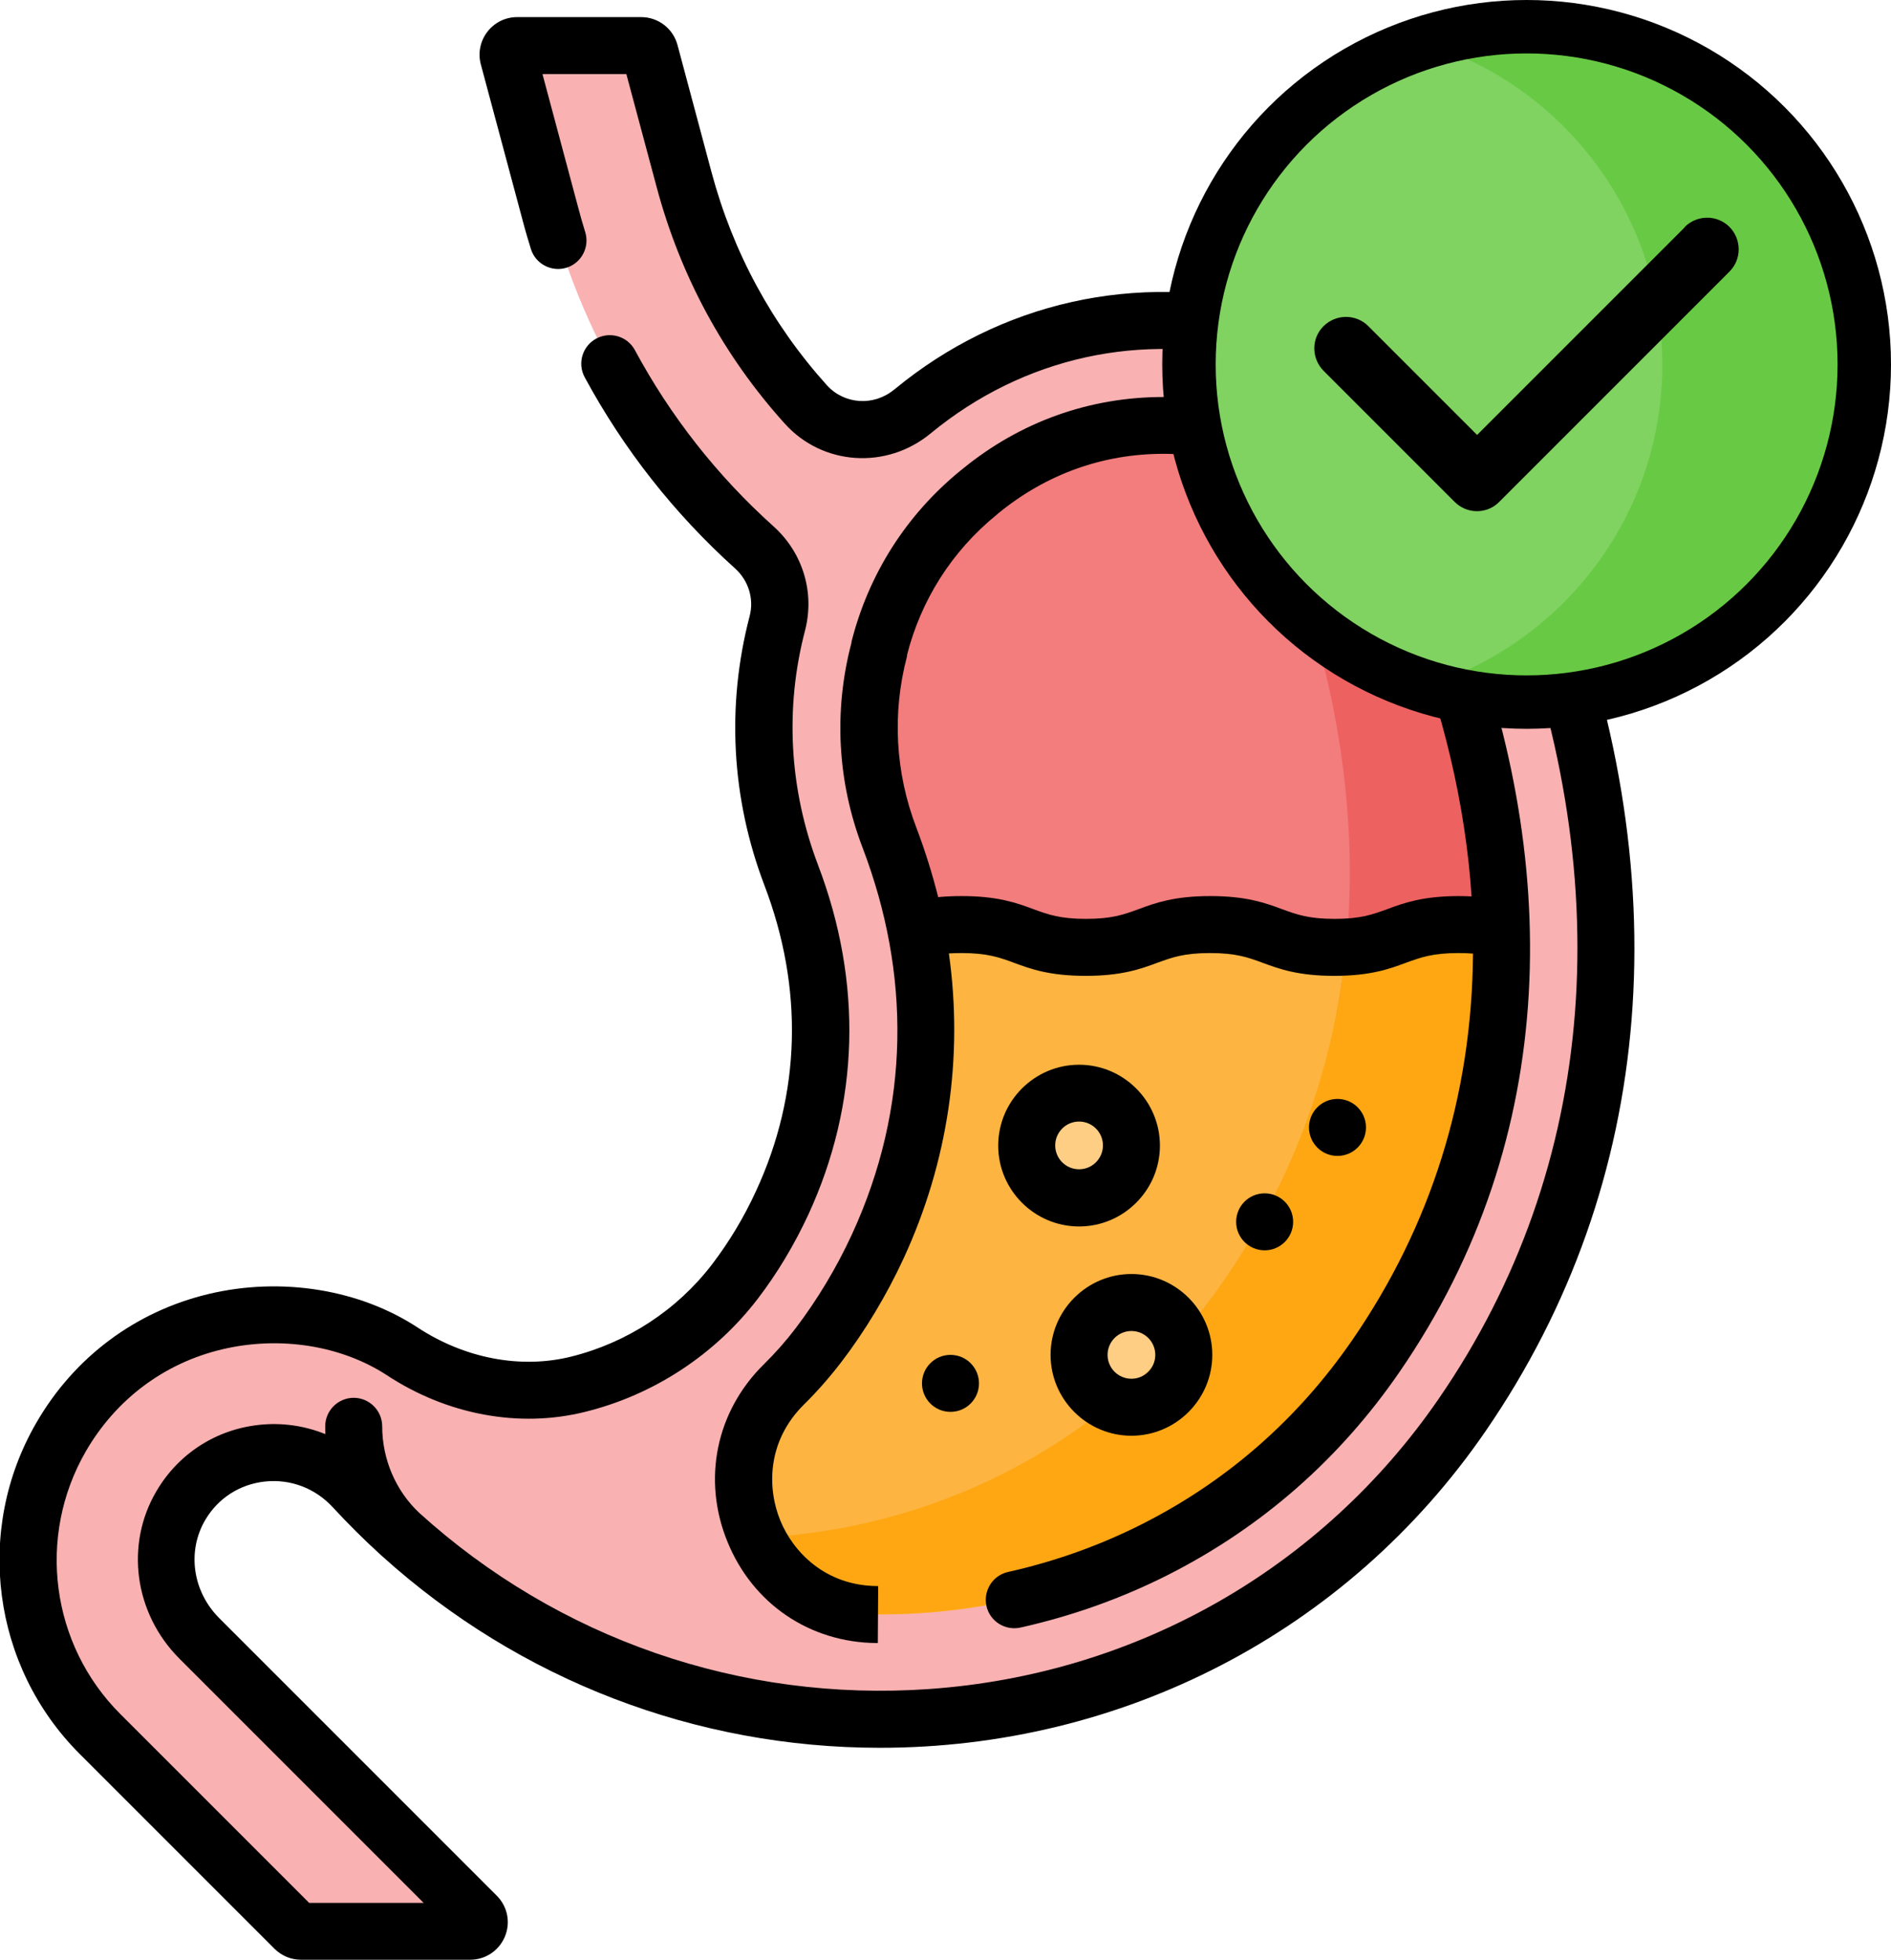 <svg viewBox="0 0 106.18 110.03" xmlns="http://www.w3.org/2000/svg" data-name="Layer 2" id="Layer_2">
  <defs>
    <style>
      .cls-1 {
        fill: #ee6161;
      }

      .cls-2 {
        fill: #f9b1b1;
      }

      .cls-3 {
        fill: #0681af;
      }

      .cls-4 {
        fill: #f37c7c;
      }

      .cls-5 {
        fill: #fec165;
      }

      .cls-6 {
        fill: #fdb441;
      }

      .cls-7 {
        fill: #80d261;
      }

      .cls-8 {
        fill: none;
        stroke: #000;
        stroke-miterlimit: 10;
        stroke-width: 3px;
      }

      .cls-9 {
        fill: #68ca44;
      }

      .cls-10 {
        fill: #fece85;
      }

      .cls-11 {
        fill: #fea713;
      }
    </style>
  </defs>
  <g data-name="Layer 1" id="Layer_1-2">
    <g>
      <g>
        <path d="M10.18,84.52c2.07-3.5,6.93-3.99,9.7-.98,17.39,18.88,47.8,16.9,62.24-4.09,9.88-14.36,10.15-31.55,3.73-47.62-5.54-13.88-23.06-18.26-34.58-8.75-.01,0-.02.02-.03.03-1.79,1.48-4.42,1.33-5.97-.39-3.22-3.56-5.57-7.87-6.84-12.64l-1.91-7.14c-.06-.22-.26-.38-.49-.38h-6.96c-.34,0-.58.32-.49.64l2.38,8.88c1.94,7.25,5.94,13.71,11.43,18.66,1.19,1.07,1.69,2.72,1.29,4.27-1.19,4.56-.98,9.5.78,14.13,2.34,6.15,2.22,12.5-.5,18.39-.75,1.62-1.64,3.1-2.66,4.44-2.25,2.95-5.4,4.92-8.81,5.76-3.39.84-6.94.07-9.86-1.85-5.52-3.63-14.82-2.71-19.17,4.83-3.12,5.4-2.22,12.25,2.19,16.66l10.93,10.93c.1.1.23.15.36.15h9.5c.46,0,.68-.55.36-.87l-15.58-15.58c-1.98-1.98-2.45-5.05-1.03-7.46h0Z" class="cls-2"></path>
        <path d="M55.01,27.61s0,0,0,0l.04-.03-.05.04Z" class="cls-3"></path>
        <path d="M84.29,52.19c-.14-5.92-1.45-12.02-3.91-18.19-2.46-6.15-8.37-10.12-15.05-10.12-3.79,0-7.36,1.29-10.32,3.73l-.03.02s-.03.03-.05.04c-2.75,2.25-4.69,5.3-5.56,8.74,0,.02-.01.05-.02.07-.91,3.5-.71,7.15.59,10.55.66,1.72,1.16,3.46,1.5,5.19l15.87,8.5,16.99-8.54Z" class="cls-4"></path>
        <path d="M74.92,53.19c-3.49,0-3.49-1.28-6.98-1.28s-3.49,1.28-6.98,1.28-3.49-1.28-6.98-1.28c-1.14,0-1.9.14-2.54.32,1.19,6.03.47,12.09-2.15,17.75-.92,1.99-2.04,3.85-3.33,5.55-.59.77-1.24,1.51-1.94,2.2-4.77,4.72-1.49,12.87,5.22,12.92.07,0,.15,0,.22,0,5.37,0,10.71-1.27,15.44-3.67,4.99-2.54,9.16-6.19,12.37-10.86,4.16-6.05,6.5-12.84,6.96-20.2.08-1.23.1-2.47.07-3.73-.61-.16-1.34-.28-2.39-.28-3.49,0-3.49,1.28-6.98,1.28h0Z" class="cls-6"></path>
        <path d="M71.87,29.75c2.78,6.97,4.3,14.39,3.84,21.91-.11,1.76-.33,3.49-.65,5.18l9.24-4.64c-.14-5.92-1.45-12.02-3.91-18.19-2.11-5.29-6.79-8.97-12.31-9.9,1.62,1.55,2.92,3.46,3.79,5.64h0Z" class="cls-1"></path>
        <path d="M84.29,52.19c-.61-.16-1.34-.28-2.39-.28-3.25,0-3.48,1.11-6.32,1.26-.67,6.77-2.96,13.05-6.83,18.68-3.22,4.67-7.38,8.33-12.37,10.86-4.27,2.17-9.04,3.41-13.88,3.63,1.15,2.43,3.56,4.27,6.74,4.29.07,0,.15,0,.22,0,5.37,0,10.71-1.27,15.44-3.67,4.99-2.54,9.16-6.19,12.37-10.86,4.16-6.05,6.5-12.84,6.96-20.2.08-1.23.1-2.47.07-3.72h0Z" class="cls-11"></path>
        <circle r="2.94" cy="64.31" cx="60.59" class="cls-10"></circle>
        <circle r="2.94" cy="76.07" cx="63.53" class="cls-10"></circle>
        <path d="M62.41,78.79c.35.14.73.22,1.12.22,1.62,0,2.94-1.32,2.94-2.94,0-.37-.07-.72-.19-1.04-1.2,1.36-2.49,2.62-3.88,3.76Z" class="cls-5"></path>
        <path d="M87.33,31.23c-2.82-7.06-8.67-12.19-16.06-14.08-7.44-1.9-15.1-.19-21.03,4.7l-.03.02c-1.14.95-2.79.84-3.77-.23-3.09-3.43-5.28-7.46-6.49-11.98l-1.91-7.14c-.25-.92-1.08-1.56-2.04-1.56h-6.96c-1.39,0-2.4,1.32-2.04,2.66l2.38,8.88c.13.5.28.99.43,1.48.26.84,1.16,1.31,2,1.05.84-.26,1.31-1.16,1.05-2-.14-.45-.27-.9-.39-1.36l-2.01-7.51h4.71l1.7,6.34c1.34,5.01,3.77,9.49,7.2,13.29,2.12,2.35,5.71,2.59,8.19.54,5.25-4.32,11.88-5.7,18.21-4.08,6.39,1.63,11.45,6.07,13.88,12.17,6.67,16.71,5.41,33.09-3.57,46.12-6.56,9.53-16.98,15.47-28.59,16.29-10.6.75-20.86-2.83-28.65-9.89-1.32-1.24-2.08-3.01-2.08-4.86,0-.88-.72-1.6-1.6-1.6s-1.6.72-1.6,1.6c0,.15,0,.3.01.44-1.16-.47-2.43-.66-3.72-.52-2.42.26-4.52,1.61-5.76,3.71-1.78,3.01-1.25,6.87,1.27,9.4l13.73,13.73h-6.43l-10.61-10.61c-3.9-3.9-4.69-9.95-1.94-14.73,1.69-2.93,4.41-4.97,7.66-5.74,3.24-.77,6.69-.22,9.25,1.45,3.39,2.23,7.44,2.98,11.13,2.06,3.85-.95,7.29-3.21,9.69-6.34,1.11-1.45,2.06-3.04,2.85-4.74,2.87-6.23,3.06-13.02.54-19.63-1.61-4.24-1.87-8.79-.73-13.15.56-2.14-.12-4.38-1.77-5.86-3.15-2.83-5.77-6.16-7.78-9.89-.42-.78-1.39-1.07-2.17-.65-.78.42-1.07,1.39-.65,2.17,2.19,4.05,5.03,7.66,8.45,10.74.75.68,1.07,1.71.81,2.68-1.31,5.02-1.02,10.24.83,15.1,2.21,5.79,2.05,11.72-.46,17.15-.68,1.49-1.52,2.88-2.48,4.14-1.96,2.56-4.77,4.4-7.92,5.18-2.82.7-5.96.1-8.6-1.63-3.27-2.15-7.66-2.86-11.74-1.89-4.11.98-7.56,3.55-9.69,7.25-3.48,6.02-2.47,13.67,2.45,18.58l10.93,10.93c.4.4.93.62,1.49.62h9.5c.86,0,1.62-.51,1.95-1.3s.15-1.69-.46-2.3l-15.58-15.58c-1.5-1.5-1.82-3.76-.78-5.52.72-1.22,1.94-2,3.35-2.15,1.43-.15,2.81.37,3.8,1.44.87.94,1.77,1.84,2.71,2.69.03.03.07.06.1.09,7.69,6.93,17.57,10.73,27.92,10.73,13.58,0,26.22-6.46,34-17.77,9.6-13.95,10.98-31.39,3.9-49.12h0Z"></path>
        <path d="M50.92,36.81c.79-3.12,2.53-5.86,5.02-7.89l.08-.07s0,0,0,0c2.74-2.26,5.96-3.37,9.3-3.37,1.9,0,3.75.35,5.49,1.05.82.33,1.75-.07,2.08-.89.33-.82-.07-1.75-.89-2.08-2.12-.84-4.37-1.27-6.68-1.27-4.14,0-8.03,1.39-11.26,4.03-.03.03-.03.02-.15.12-3.03,2.48-5.14,5.8-6.1,9.6v.05c-1.01,3.83-.79,7.81.63,11.52,2.67,7.01,2.72,14.48-.61,21.71-.87,1.88-1.93,3.64-3.15,5.25-.54.71-1.14,1.39-1.79,2.03-2.69,2.65-3.47,6.48-2.04,9.97,1.42,3.48,4.62,5.65,8.37,5.68h.07s.02-3.2.02-3.2h-.06c-2.91-.02-4.72-1.92-5.44-3.69-.73-1.79-.76-4.43,1.33-6.5.75-.74,1.45-1.54,2.08-2.36,1.37-1.79,2.55-3.76,3.52-5.85,2.5-5.42,3.36-11.3,2.54-17.12.21-.01.44-.02.7-.02,1.46,0,2.12.24,2.94.54.94.35,2.01.74,4.04.74s3.1-.39,4.04-.74c.83-.3,1.48-.54,2.94-.54s2.12.24,2.94.54c.94.35,2.01.74,4.04.74s3.1-.39,4.04-.74c.83-.3,1.48-.54,2.94-.54.3,0,.57.01.81.03-.06,8.08-2.41,15.35-6.76,21.67-3.06,4.45-7.03,7.93-11.78,10.34-2.38,1.21-4.93,2.12-7.57,2.71-.86.19-1.4,1.05-1.21,1.91.19.86,1.05,1.4,1.91,1.21,2.91-.65,5.71-1.65,8.33-2.98,5.23-2.66,9.6-6.49,12.96-11.38,9.07-13.18,9.17-28.88,3.28-43.61-.75-1.89-1.81-3.61-3.14-5.13-.58-.66-1.59-.73-2.25-.14-.66.58-.73,1.59-.14,2.25,1.09,1.24,1.96,2.65,2.58,4.2,2.12,5.32,3.37,10.6,3.71,15.74-.23-.01-.46-.02-.71-.02-2.03,0-3.1.39-4.04.74-.83.3-1.48.54-2.94.54s-2.12-.24-2.94-.54c-.94-.35-2.01-.74-4.04-.74s-3.1.39-4.04.74c-.83.3-1.48.54-2.94.54s-2.12-.24-2.94-.54c-.94-.35-2.01-.74-4.04-.74-.47,0-.9.02-1.32.06-.33-1.31-.74-2.62-1.23-3.91-1.18-3.09-1.36-6.4-.53-9.58l.02-.09Z"></path>
        <path d="M60.59,59.78c-2.5,0-4.54,2.04-4.54,4.54s2.04,4.54,4.54,4.54,4.54-2.04,4.54-4.54-2.04-4.54-4.54-4.54ZM60.59,65.65c-.74,0-1.34-.6-1.34-1.34s.6-1.34,1.34-1.34,1.34.6,1.34,1.34-.6,1.34-1.34,1.34Z"></path>
        <path d="M58.99,76.07c0,2.5,2.04,4.54,4.54,4.54s4.54-2.04,4.54-4.54-2.04-4.54-4.54-4.54-4.54,2.04-4.54,4.54ZM64.87,76.07c0,.74-.6,1.34-1.34,1.34s-1.34-.6-1.34-1.34.6-1.34,1.34-1.34,1.34.6,1.34,1.34Z"></path>
        <circle r="1.6" cy="63.3" cx="75.1"></circle>
        <circle r="1.6" cy="68.6" cx="71.01"></circle>
        <circle r="1.6" cy="77.67" cx="53.37"></circle>
      </g>
      <g>
        <g>
          <g>
            <circle r="18.9" cy="20.46" cx="85.72" class="cls-7"></circle>
            <path d="M104.62,20.46c0,10.44-8.46,18.9-18.9,18.9-1.96,0-3.86-.3-5.64-.85,7.68-2.4,13.26-9.57,13.26-18.04s-5.58-15.65-13.26-18.04c1.78-.55,3.67-.85,5.64-.85,10.44,0,18.9,8.46,18.9,18.9Z" class="cls-9"></path>
          </g>
          <circle r="18.96" cy="20.46" cx="85.72" class="cls-8"></circle>
        </g>
        <path d="M94.61,12.75l-11.67,11.67-6.11-6.11c-.69-.69-1.81-.69-2.51,0s-.69,1.81,0,2.51l7.36,7.36c.35.35.8.52,1.25.52s.91-.17,1.25-.52l12.93-12.93c.69-.69.69-1.81,0-2.51-.69-.69-1.81-.69-2.51,0h0Z"></path>
      </g>
    </g>
  </g>
</svg>
